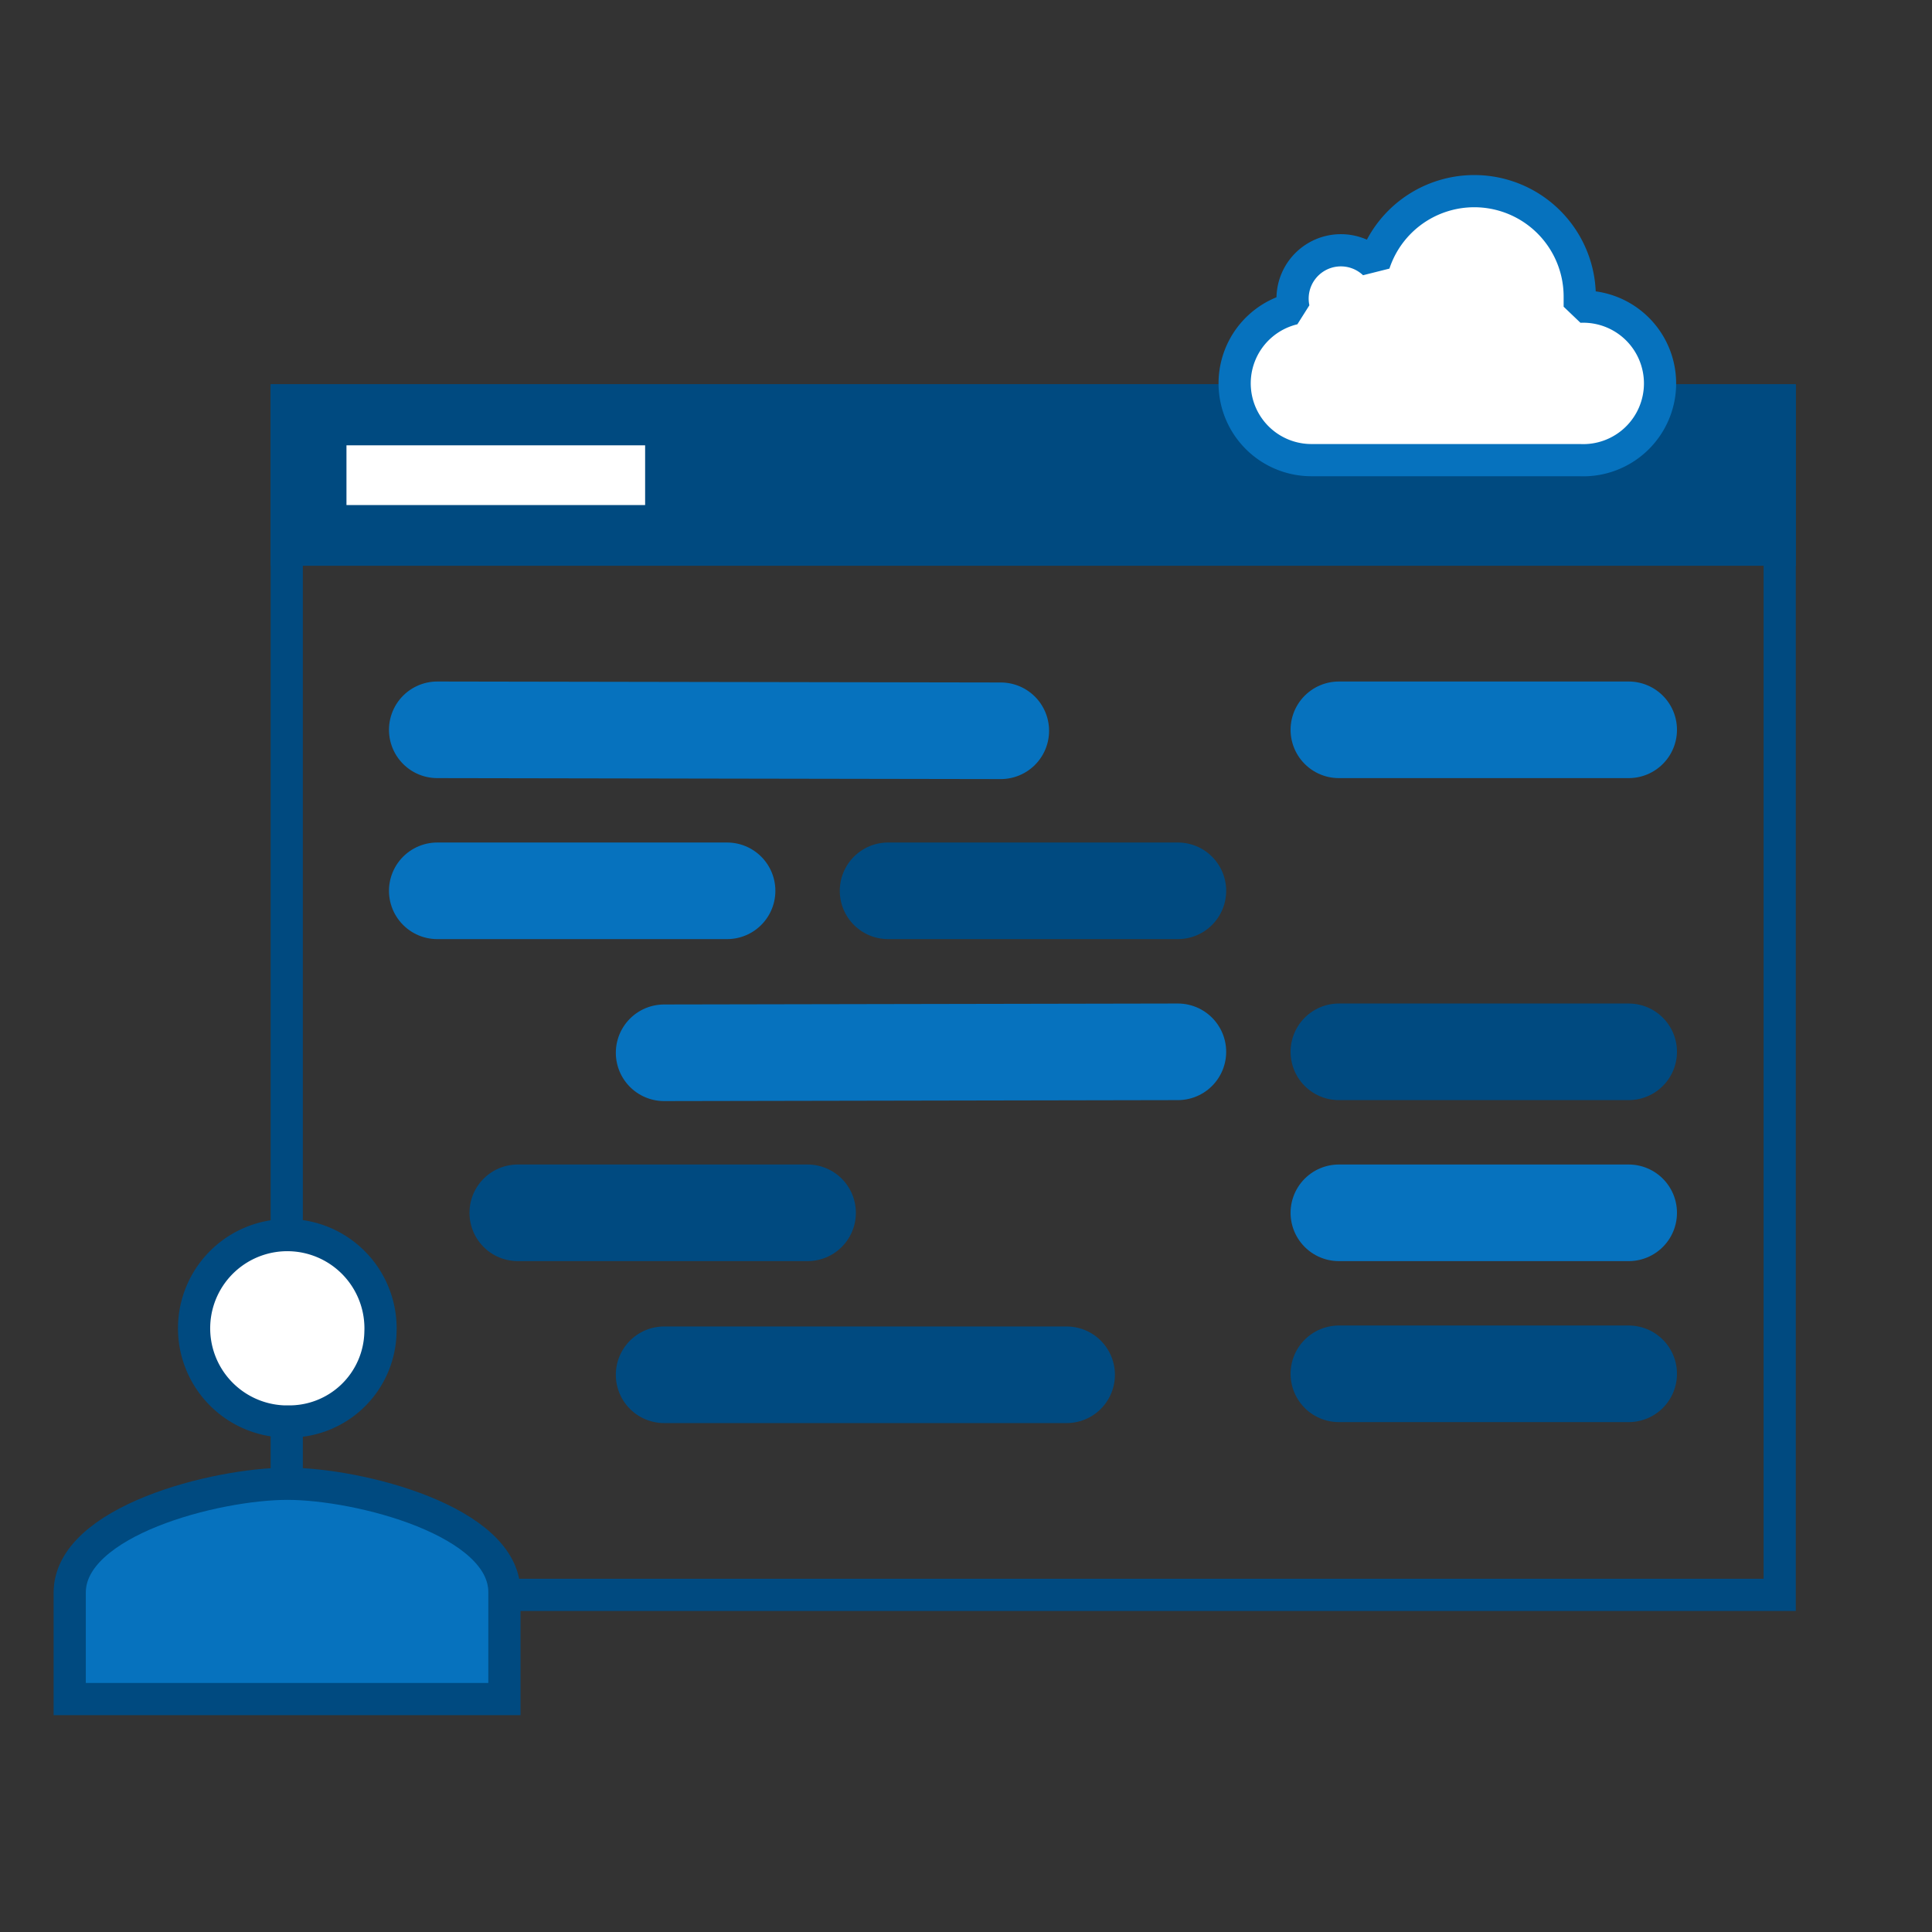 <svg xmlns="http://www.w3.org/2000/svg" id="scheduling" viewBox="0 0 120 120"><rect x="0" y="0" width="120" height="120" fill="#333333" stroke="none"/><defs><style>.cls-1,.cls-4,.cls-5{fill:none;}.cls-1,.cls-2,.cls-5,.cls-7,.cls-8{stroke:#004a80;}.cls-1,.cls-2,.cls-4,.cls-5,.cls-7,.cls-8{stroke-miterlimit:10;}.cls-1,.cls-2,.cls-6,.cls-7,.cls-8{stroke-width:2px;}.cls-2{fill:#004a80;}.cls-3,.cls-6,.cls-8{fill:#fff;}.cls-4,.cls-6{stroke:#0672be;}.cls-4,.cls-5{stroke-linecap:round;stroke-width:6px;}.cls-6{stroke-linejoin:bevel;}.cls-7{fill:#0672be;}</style></defs><title>scheduling</title><g id="Group_5716" data-name="Group 5716"><rect id="Rectangle_560" data-name="Rectangle 560" class="cls-1" x="17.81" y="24.87" width="92.73" height="74.19"></rect><rect id="Rectangle_561" data-name="Rectangle 561" class="cls-2" x="17.81" y="24.87" width="92.73" height="9.27"></rect><rect id="Rectangle_562" data-name="Rectangle 562" class="cls-3" x="21.52" y="27.66" width="18.55" height="3.71"></rect><line id="Line_180" data-name="Line 180" class="cls-4" x1="27.16" y1="45.33" x2="62.16" y2="45.39"></line><line id="Line_184" data-name="Line 184" class="cls-4" x1="27.16" y1="55.33" x2="45.16" y2="55.33"></line><line id="Line_190" data-name="Line 190" class="cls-5" x1="32.16" y1="75.33" x2="50.16" y2="75.33"></line><line id="Line_185" data-name="Line 185" class="cls-5" x1="55.16" y1="55.33" x2="73.16" y2="55.33"></line><line id="Line_191" data-name="Line 191" class="cls-5" x1="41.25" y1="85.39" x2="66.25" y2="85.39"></line><line id="Line_192" data-name="Line 192" class="cls-5" x1="83.16" y1="85.33" x2="101.16" y2="85.33"></line><line id="Line_188" data-name="Line 188" class="cls-4" x1="41.25" y1="65.39" x2="73.16" y2="65.33"></line><line id="Line_182" data-name="Line 182" class="cls-4" x1="83.16" y1="45.33" x2="101.16" y2="45.33"></line><line id="Line_186" data-name="Line 186" class="cls-5" x1="83.16" y1="65.33" x2="101.16" y2="65.33"></line><line id="Line_189" data-name="Line 189" class="cls-4" x1="83.16" y1="75.33" x2="101.16" y2="75.33"></line><path id="Path_202" data-name="Path 202" class="cls-6" d="M98.12,28.58a4.77,4.77,0,1,0,0-9.53h0q0-.3,0-.6a6.55,6.55,0,0,0-12.77-2.08,3,3,0,0,0-5,2.8,4.77,4.77,0,0,0,1.1,9.41Z"></path><path id="Path_3333" data-name="Path 3333" class="cls-7" d="M17.85,92.16c-4.45,0-13.52,2.31-13.52,6.76v6.61h27V98.92C31.37,94.47,22.29,92.16,17.85,92.16Z"></path><path id="Path_3333-2" data-name="Path 3333-2" class="cls-8" d="M17.85,88.29a5.66,5.66,0,0,0,5.78-5.54,5.79,5.79,0,1,0-6,5.54Z"></path></g></svg>